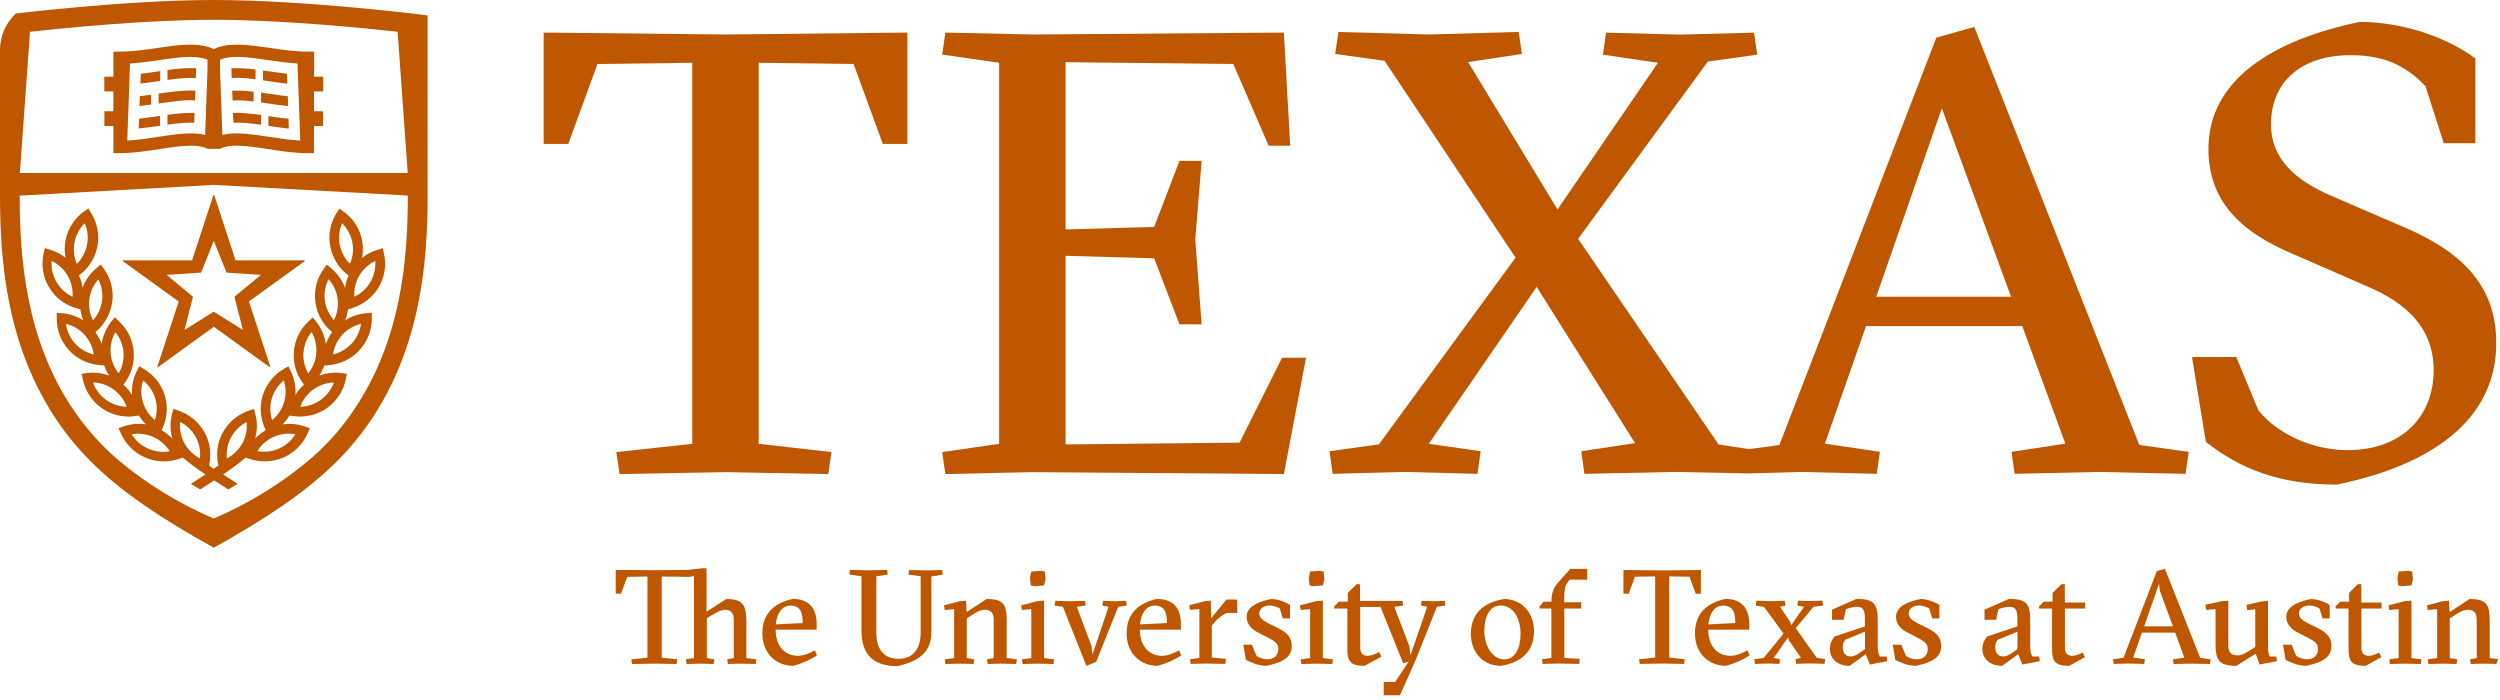 <svg width="200" height="56" viewBox="0 0 200 56" fill="none" xmlns="http://www.w3.org/2000/svg">
<g clip-path="url(#clip0_2091_844)">
<g clip-path="url(#clip1_2091_844)">
<path d="M59.242 53.09L58.23 53.122L58.173 52.749L58.703 52.644V49.584C58.703 49.025 58.442 48.781 58.018 48.781C57.691 48.781 57.275 49.017 56.875 49.26L56.548 49.463V52.644L57.144 52.749L57.087 53.122L56.066 53.09L54.931 53.122L54.874 52.749L55.519 52.644V46.087L55.127 46.152L52.939 46.12V52.611L54.18 52.749L54.123 53.122L52.376 53.09L50.563 53.122L50.506 52.749L51.796 52.611V46.12L50.18 46.152L49.682 47.491H49.257V45.592L52.351 45.617L55.005 45.592L56.156 45.463H56.523V48.935L58.099 47.921C59.479 47.921 59.708 48.432 59.708 49.795V52.644L60.516 52.749L60.459 53.122L59.218 53.09H59.242Z" fill="#BF5700"/>
<path d="M62.051 50.38C62.051 51.597 62.712 52.465 63.839 52.465C64.272 52.465 64.786 52.262 65.186 52.019L65.358 52.424C64.843 52.781 64.157 53.082 63.472 53.268C62.165 53.268 60.989 52.351 60.989 50.664C60.989 49.081 61.945 48.23 63.423 47.913C64.843 47.913 65.333 48.806 65.333 49.925V50.372H62.043L62.051 50.38ZM64.215 49.844C64.215 49.017 64.051 48.449 63.227 48.449C62.565 48.449 62.149 49.057 62.059 49.95L64.215 49.844Z" fill="#BF5700"/>
<path d="M72.673 45.974L72.73 45.6L74.11 45.633L75.367 45.6L75.425 45.974L74.51 46.112V50.477C74.51 51.873 73.939 52.798 71.791 53.293C69.668 53.293 68.917 52.157 68.917 50.453V46.104L67.946 45.966L68.003 45.592L69.489 45.625L70.967 45.592L71.024 45.966L70.109 46.104V50.615C70.109 51.946 70.681 52.7 71.906 52.7C73.024 52.7 73.653 51.954 73.653 50.583V46.104L72.681 45.966L72.673 45.974Z" fill="#BF5700"/>
<path d="M76.878 53.09L75.637 53.122L75.58 52.749L76.331 52.644V48.733L75.58 48.797L75.522 48.424L76.812 48.092L77.278 48.059L77.335 48.96L78.927 47.921C80.307 47.921 80.536 48.384 80.536 49.666V52.644L81.352 52.749L81.295 53.122L80.054 53.09L79.017 53.122L78.96 52.749L79.499 52.644V49.584C79.499 49.025 79.254 48.781 78.788 48.781C78.413 48.781 78.037 49.017 77.67 49.26L77.343 49.471V52.644L77.939 52.749L77.882 53.122L76.862 53.09H76.878Z" fill="#BF5700"/>
<path d="M83.05 53.09L81.809 53.122L81.752 52.749L82.503 52.644V48.733L81.752 48.797L81.695 48.424L82.985 48.092L83.524 48.051V52.644L84.332 52.749L84.275 53.122L83.034 53.09H83.05ZM82.511 45.722L83.287 45.666L83.589 45.722L83.646 46.323L83.524 46.834L82.756 46.899L82.462 46.834L82.397 46.233L82.503 45.722H82.511Z" fill="#BF5700"/>
<path d="M87.377 52.424L88.684 48.546L88.186 48.44L88.243 48.067L89.19 48.1L90.088 48.067L90.145 48.44L89.46 48.546L87.696 52.944L86.912 53.268L85.034 48.546L84.365 48.44L84.422 48.067L85.663 48.1L86.798 48.067L86.855 48.44L86.145 48.546L87.32 51.686L87.41 52.424H87.377Z" fill="#BF5700"/>
<path d="M91.19 50.38C91.19 51.597 91.852 52.465 92.978 52.465C93.411 52.465 93.925 52.262 94.326 52.019L94.497 52.424C93.983 52.781 93.297 53.082 92.611 53.268C91.305 53.268 90.129 52.351 90.129 50.664C90.129 49.081 91.084 48.23 92.562 47.913C93.983 47.913 94.473 48.806 94.473 49.925V50.372H91.182L91.19 50.38ZM93.354 49.844C93.354 49.017 93.191 48.449 92.366 48.449C91.705 48.449 91.288 49.057 91.199 49.95L93.354 49.844Z" fill="#BF5700"/>
<path d="M96.889 49.463L98.114 47.962H98.979V49.033H98.179C97.918 49.09 97.445 49.438 97.159 49.795L96.946 50.055V52.603L98.081 52.708L98.024 53.114L96.465 53.082L95.256 53.114L95.199 52.741L95.95 52.635V48.724L95.199 48.789L95.142 48.416L96.432 48.083L96.865 48.051L96.889 49.463Z" fill="#BF5700"/>
<path d="M102.376 48.676C102.27 48.611 101.943 48.44 101.559 48.44C101.143 48.44 100.743 48.668 100.743 49.073C100.743 49.414 101.012 49.633 101.494 49.877L102.327 50.29C103.045 50.656 103.339 51.061 103.339 51.67C103.339 52.635 102.556 53.001 101.314 53.268C100.653 53.268 99.959 52.944 99.673 52.789L99.469 51.581H100.155L100.523 52.473C100.751 52.627 101.061 52.741 101.404 52.741C101.976 52.741 102.27 52.376 102.27 51.929C102.27 51.508 102.041 51.329 101.486 51.037L100.637 50.599C100.171 50.363 99.731 49.958 99.731 49.357C99.731 48.611 100.433 48.189 101.682 47.921C102.262 47.921 102.89 48.181 103.201 48.4V49.471H102.629L102.384 48.676H102.376Z" fill="#BF5700"/>
<path d="M105.356 53.09L104.115 53.122L104.058 52.749L104.809 52.644V48.733L104.058 48.797L104.001 48.424L105.291 48.092L105.83 48.051V52.644L106.638 52.749L106.581 53.122L105.34 53.09H105.356ZM104.817 45.722L105.593 45.666L105.895 45.722L105.952 46.323L105.83 46.834L105.062 46.899L104.768 46.834L104.703 46.233L104.809 45.722H104.817Z" fill="#BF5700"/>
<path d="M110.696 55.621V54.55H111.618L112.688 52.936L112.255 53.065L110.443 48.554H108.818V51.824C108.818 52.132 108.94 52.465 109.389 52.465C109.7 52.465 110.034 52.319 110.336 52.165L110.516 52.53L109.161 53.268C107.952 53.268 107.789 52.838 107.789 51.873V48.684H106.744V48.505L107.12 48.132H107.822V47.434L108.524 46.736H108.801V48.075H112.198L112.255 48.44L111.545 48.546L112.745 51.686L112.835 52.424L114.174 48.546L113.676 48.44L113.733 48.067L114.68 48.1L115.578 48.067L115.635 48.44L114.949 48.546L113.202 52.928L111.994 55.629H110.712L110.696 55.621Z" fill="#BF5700"/>
<path d="M122.722 50.485C122.722 52.084 121.742 53.001 120.069 53.268C118.632 53.268 117.668 52.165 117.668 50.712C117.668 49.106 118.648 48.197 120.322 47.921C121.759 47.921 122.722 49.033 122.722 50.493V50.485ZM120.338 52.749C121.203 52.749 121.644 51.873 121.644 50.712C121.644 49.349 120.983 48.44 120.052 48.44C119.179 48.44 118.746 49.317 118.746 50.485C118.746 51.654 119.383 52.749 120.338 52.749Z" fill="#BF5700"/>
<path d="M125.147 48.181H126.494V48.684H125.147V52.635L126.388 52.708L126.331 53.114L124.657 53.082L123.416 53.114L123.359 52.741L124.11 52.635V48.684H123.163V48.505L123.49 48.132H124.118V48.027C124.118 47.386 124.322 46.964 124.714 46.526L125.621 45.511H126.976V46.371H125.572L125.367 46.663C125.22 46.866 125.139 47.175 125.139 47.873V48.197L125.147 48.181Z" fill="#BF5700"/>
<path d="M134.74 53.114L132.993 53.082L131.181 53.114L131.123 52.741L132.413 52.603V46.112L130.797 46.136L130.299 47.499H129.874V45.6L132.969 45.633L136.071 45.6V47.499H135.655L135.157 46.136L133.54 46.112V52.603L134.781 52.741L134.724 53.114H134.74Z" fill="#BF5700"/>
<path d="M136.659 50.38C136.659 51.597 137.32 52.465 138.447 52.465C138.88 52.465 139.394 52.262 139.794 52.019L139.966 52.424C139.451 52.781 138.766 53.082 138.08 53.268C136.773 53.268 135.598 52.351 135.598 50.664C135.598 49.081 136.553 48.23 138.031 47.913C139.451 47.913 139.941 48.806 139.941 49.925V50.372H136.651L136.659 50.38ZM138.823 49.844C138.823 49.017 138.659 48.449 137.835 48.449C137.173 48.449 136.757 49.057 136.667 49.95L138.823 49.844Z" fill="#BF5700"/>
<path d="M142.407 52.741L142.35 53.114L141.509 53.082L140.398 53.114L140.341 52.741L141.092 52.635L142.685 50.688L141.125 48.554L140.456 48.449L140.513 48.059L141.754 48.092L142.774 48.059L142.831 48.449L142.407 48.554L143.207 49.739L143.297 50.014L144.317 48.546L143.787 48.44L143.844 48.051L144.685 48.083L145.795 48.051L145.852 48.44L145.077 48.546L143.656 50.258L145.346 52.627L146.016 52.733L145.959 53.106L144.718 53.074L143.697 53.106L143.64 52.733L144.081 52.627L143.125 51.248L143.036 51.005L141.893 52.635L142.399 52.741H142.407Z" fill="#BF5700"/>
<path d="M148.514 47.913C149.869 47.913 150.22 48.254 150.22 49.617V51.718C150.22 52.181 150.294 52.351 150.4 52.522H150.939L150.98 52.895L149.592 53.163L149.257 52.335L147.975 53.268C147.044 53.268 146.391 52.757 146.391 51.897C146.391 51.508 146.53 51.232 146.767 50.915L149.192 50.112V49.576C149.192 48.935 149.135 48.546 148.555 48.546C148.261 48.546 147.91 48.643 147.673 48.741L147.493 49.584H146.563V48.773L148.514 47.913ZM149.192 50.534L147.632 51.175C147.469 51.337 147.42 51.548 147.42 51.775C147.42 52.319 147.73 52.514 148.049 52.514C148.367 52.514 148.612 52.335 148.751 52.238L149.2 51.929V50.534H149.192Z" fill="#BF5700"/>
<path d="M154.327 48.676C154.221 48.611 153.895 48.44 153.511 48.44C153.094 48.44 152.694 48.668 152.694 49.073C152.694 49.414 152.964 49.633 153.445 49.877L154.278 50.29C154.997 50.656 155.291 51.061 155.291 51.67C155.291 52.635 154.507 53.001 153.266 53.268C152.605 53.268 151.911 52.944 151.625 52.789L151.421 51.581H152.106L152.474 52.473C152.702 52.627 153.013 52.741 153.356 52.741C153.927 52.741 154.221 52.376 154.221 51.929C154.221 51.508 153.992 51.329 153.437 51.037L152.588 50.599C152.123 50.363 151.682 49.958 151.682 49.357C151.682 48.611 152.384 48.189 153.633 47.921C154.213 47.921 154.842 48.181 155.152 48.4V49.471H154.58L154.335 48.676H154.327Z" fill="#BF5700"/>
<path d="M160.712 47.913C162.067 47.913 162.418 48.254 162.418 49.617V51.718C162.418 52.181 162.492 52.351 162.598 52.522H163.137L163.178 52.895L161.79 53.163L161.455 52.335L160.173 53.268C159.242 53.268 158.589 52.757 158.589 51.897C158.589 51.508 158.728 51.232 158.965 50.915L161.39 50.112V49.576C161.39 48.935 161.332 48.546 160.753 48.546C160.459 48.546 160.108 48.643 159.871 48.741L159.691 49.584H158.761V48.773L160.712 47.913ZM161.39 50.534L159.83 51.175C159.667 51.337 159.618 51.548 159.618 51.775C159.618 52.319 159.928 52.514 160.247 52.514C160.565 52.514 160.81 52.335 160.949 52.238L161.398 51.929V50.534H161.39Z" fill="#BF5700"/>
<path d="M163.129 48.684V48.505L163.504 48.132H164.206V47.434L164.909 46.736H165.186V48.205H166.811V48.684H165.194V51.824C165.194 52.132 165.309 52.465 165.766 52.465C166.076 52.465 166.313 52.359 166.615 52.205L166.795 52.57L165.537 53.268C164.329 53.268 164.166 52.838 164.166 51.873V48.684H163.12H163.129Z" fill="#BF5700"/>
<path d="M171.359 50.599L170.656 52.603L171.595 52.741L171.538 53.114L170.248 53.082L169.097 53.114L169.04 52.741L169.881 52.619L172.551 45.682L173.196 45.503L176.012 52.627L176.853 52.749L176.796 53.122L175.31 53.09L173.89 53.122L173.832 52.749L174.747 52.611L174.012 50.607H171.35L171.359 50.599ZM172.796 47.272L172.722 46.696L171.538 50.104H173.832L172.796 47.28V47.272Z" fill="#BF5700"/>
<path d="M181.442 51.718C181.442 52.181 181.499 52.351 181.572 52.522H182.111L182.152 52.895L180.764 53.163L180.462 52.295L178.903 53.268C177.482 53.268 177.245 52.765 177.245 51.524V48.733L176.494 48.789L176.437 48.376L177.727 48.1L178.266 48.059V51.629C178.266 52.189 178.503 52.432 179.033 52.432C179.368 52.432 179.801 52.165 180.209 51.897L180.421 51.759V48.749L179.776 48.806L179.719 48.392L180.903 48.116L181.442 48.075V51.751V51.718Z" fill="#BF5700"/>
<path d="M185.549 48.676C185.443 48.611 185.116 48.44 184.732 48.44C184.316 48.44 183.916 48.668 183.916 49.073C183.916 49.414 184.185 49.633 184.667 49.877L185.5 50.29C186.218 50.656 186.512 51.061 186.512 51.67C186.512 52.635 185.728 53.001 184.487 53.268C183.826 53.268 183.132 52.944 182.846 52.789L182.642 51.581H183.328L183.695 52.473C183.924 52.627 184.234 52.741 184.577 52.741C185.149 52.741 185.443 52.376 185.443 51.929C185.443 51.508 185.214 51.329 184.659 51.037L183.81 50.599C183.344 50.363 182.903 49.958 182.903 49.357C182.903 48.611 183.605 48.189 184.855 47.921C185.434 47.921 186.063 48.181 186.373 48.4V49.471H185.802L185.557 48.676H185.549Z" fill="#BF5700"/>
<path d="M186.847 48.684V48.505L187.222 48.132H187.925V47.434L188.627 46.736H188.904V48.205H190.529V48.684H188.912V51.824C188.912 52.132 189.027 52.465 189.484 52.465C189.794 52.465 190.031 52.359 190.333 52.205L190.513 52.57L189.255 53.268C188.047 53.268 187.884 52.838 187.884 51.873V48.684H186.839H186.847Z" fill="#BF5700"/>
<path d="M192.44 53.09L191.199 53.122L191.141 52.749L191.893 52.644V48.733L191.141 48.797L191.084 48.424L192.374 48.092L192.913 48.051V52.644L193.721 52.749L193.664 53.122L192.423 53.09H192.44ZM191.901 45.722L192.676 45.666L192.978 45.722L193.036 46.323L192.921 46.834L192.154 46.899L191.86 46.834L191.795 46.233L191.901 45.722Z" fill="#BF5700"/>
<path d="M195.518 53.09L194.277 53.122L194.219 52.749L194.971 52.644V48.733L194.219 48.797L194.162 48.424L195.452 48.092L195.918 48.059L195.975 48.96L197.567 47.921C198.947 47.921 199.175 48.384 199.175 49.666V52.644L199.992 52.749L199.935 53.122L198.694 53.09L197.657 53.122L197.6 52.749L198.138 52.644V49.584C198.138 49.025 197.894 48.781 197.428 48.781C197.053 48.781 196.677 49.017 196.31 49.26L195.983 49.471V52.644L196.579 52.749L196.522 53.122L195.501 53.09H195.518Z" fill="#BF5700"/>
<path d="M43.493 2.605V11.514H45.461L47.796 5.12L55.38 5.023V35.507L49.306 36.164L49.567 37.925L58.067 37.771L66.264 37.925L66.517 36.164L60.696 35.507V5.023L68.289 5.12L70.624 11.514H72.591V2.605L58.018 2.759L43.493 2.605Z" fill="#BF5700"/>
<path d="M99.167 35.409L85.247 35.555V20.463L92.333 20.666L94.358 25.948H96.13L95.624 19.157L96.13 12.869H94.358L92.333 18.151L85.247 18.354V4.974L98.661 5.12L101.494 11.66H103.217L102.711 2.605L82.618 2.759L75.629 2.605L75.376 4.365L79.931 5.023V35.507L75.376 36.164L75.629 37.925L82.618 37.771L102.711 37.925L104.482 28.618H102.564L99.167 35.409Z" fill="#BF5700"/>
<path d="M157.944 2.158L154.907 3.01L142.35 35.604L139.909 35.929L137.484 35.555L126.249 19.108L136.626 4.925L140.578 4.373L140.325 2.613L134.406 2.767L128.486 2.613L128.233 4.373L132.634 5.023L124.6 16.755L117.448 4.966L121.75 4.317L121.497 2.556L114.313 2.759L107.071 2.556L106.817 4.317L110.769 4.868L121.244 20.61L110.312 35.547L106.36 36.099L106.613 37.908L112.28 37.754L118.199 37.908L118.452 36.099L114.304 35.499L122.934 22.954L130.805 35.45L126.502 36.099L126.755 37.908L133.997 37.754L139.909 37.876L144.064 37.754L150.139 37.908L150.392 36.148L145.991 35.49L149.282 26.086H161.782L165.227 35.49L160.924 36.148L161.177 37.908L167.856 37.754L174.845 37.908L175.098 36.148L171.146 35.596L157.944 2.158ZM150.098 23.741L155.348 8.658L160.883 23.741H150.098Z" fill="#BF5700"/>
<path d="M192.26 18.151L186.439 15.636C183.654 14.427 181.679 12.715 181.679 9.948C181.679 6.58 184.055 4.414 188.055 4.414C191.092 4.414 192.717 5.526 194.032 6.881L195.501 11.457H198.032V4.674C195.501 2.816 191.958 1.753 188.774 1.753C181.736 3.213 176.674 6.434 176.674 11.911C176.674 16.39 179.662 18.703 183.303 20.261L189.427 22.93C192.464 24.236 194.693 26.2 194.693 29.624C194.693 33.3 192.162 36.01 187.81 36.01C184.977 36.01 182.193 34.703 180.674 32.837L178.903 28.561H175.359L176.47 35.353C179.156 37.462 182.291 38.769 186.945 38.769C196.457 36.805 199.698 32.229 199.698 27.498C199.747 22.37 196.252 19.855 192.26 18.143V18.151Z" fill="#BF5700"/>
<path d="M17.08 14.638H17.121V14.621H17.08V14.638Z" fill="#BF5700"/>
<path d="M21.53 10.946C20.599 10.808 19.726 10.67 18.925 10.67C18.501 10.67 18.125 10.71 17.791 10.792L17.603 5.631V4.779C17.97 4.625 18.411 4.552 18.983 4.552C19.709 4.552 20.542 4.674 21.416 4.803C22.191 4.917 22.983 5.031 23.8 5.079L24.02 11.246C23.188 11.197 22.346 11.076 21.53 10.946ZM12.671 10.946C11.855 11.076 11.014 11.197 10.181 11.246L10.402 5.079C11.218 5.031 12.01 4.917 12.786 4.803C13.668 4.674 14.492 4.552 15.219 4.552C15.782 4.552 16.231 4.625 16.599 4.779V5.631L16.411 10.792C16.076 10.71 15.709 10.67 15.276 10.67C14.484 10.67 13.602 10.808 12.671 10.946ZM25.857 7.311V6.134H25.131V4.13H24.641C23.596 4.13 22.567 3.976 21.563 3.83C20.648 3.7 19.783 3.57 18.983 3.57C18.232 3.57 17.611 3.684 17.097 3.927C16.582 3.684 15.962 3.57 15.211 3.57C14.411 3.57 13.553 3.7 12.639 3.83C11.635 3.976 10.598 4.13 9.561 4.13H9.071V6.134H8.344V7.311H9.071V8.901H8.352V10.078H9.071V12.252H9.561C10.671 12.252 11.765 12.082 12.818 11.919C13.708 11.781 14.549 11.652 15.268 11.652C15.848 11.652 16.28 11.733 16.623 11.911H17.57C17.905 11.741 18.346 11.652 18.925 11.652C19.644 11.652 20.485 11.781 21.375 11.919C22.428 12.082 23.522 12.252 24.633 12.252H25.122V10.078H25.841V8.901H25.122V7.311H25.849H25.857Z" fill="#BF5700"/>
<path d="M12.81 5.688C12.761 5.688 12.712 5.704 12.663 5.712C12.198 5.777 11.732 5.85 11.259 5.899L11.235 6.686C11.757 6.629 12.271 6.556 12.786 6.475C12.794 6.475 12.81 6.475 12.818 6.475V5.688H12.81Z" fill="#BF5700"/>
<path d="M13.398 5.607V6.394C14.231 6.28 15.007 6.199 15.668 6.248L15.7 5.469C14.99 5.412 14.215 5.493 13.398 5.599V5.607Z" fill="#BF5700"/>
<path d="M12.81 9.266C12.761 9.266 12.712 9.282 12.663 9.29C12.157 9.364 11.643 9.437 11.128 9.493L11.096 10.28C11.667 10.224 12.222 10.143 12.778 10.061C12.786 10.061 12.802 10.061 12.81 10.061V9.274V9.266Z" fill="#BF5700"/>
<path d="M13.398 9.185V9.972C14.182 9.867 14.9 9.785 15.537 9.818L15.57 9.039C14.892 9.007 14.166 9.08 13.398 9.185Z" fill="#BF5700"/>
<path d="M12.688 7.497V8.284C12.688 8.284 12.745 8.276 12.778 8.268C13.831 8.114 14.786 7.976 15.602 8.033L15.627 7.254C14.729 7.197 13.725 7.343 12.68 7.489L12.688 7.497Z" fill="#BF5700"/>
<path d="M12.092 7.578C11.79 7.619 11.488 7.66 11.185 7.692L11.153 8.479C11.471 8.447 11.781 8.406 12.084 8.366V7.578H12.092Z" fill="#BF5700"/>
<path d="M20.452 5.558C19.775 5.477 19.122 5.428 18.509 5.469L18.534 6.248C19.105 6.199 19.75 6.248 20.444 6.345V5.558H20.452Z" fill="#BF5700"/>
<path d="M22.951 5.899C22.477 5.842 22.004 5.777 21.546 5.712C21.375 5.688 21.212 5.664 21.04 5.639V6.426C21.171 6.442 21.301 6.459 21.432 6.483C21.938 6.556 22.453 6.637 22.983 6.694L22.951 5.907V5.899Z" fill="#BF5700"/>
<path d="M20.289 7.335C19.693 7.27 19.113 7.23 18.575 7.262L18.607 8.041C19.113 8.008 19.685 8.041 20.289 8.122V7.335Z" fill="#BF5700"/>
<path d="M23.016 7.7C22.518 7.643 22.028 7.57 21.546 7.505C21.326 7.473 21.097 7.441 20.885 7.408V8.195C21.065 8.219 21.252 8.244 21.44 8.276C21.971 8.357 22.51 8.43 23.057 8.487L23.024 7.7H23.016Z" fill="#BF5700"/>
<path d="M21.465 10.069C22.004 10.151 22.551 10.224 23.106 10.289L23.081 9.501C22.559 9.445 22.053 9.372 21.546 9.299C21.522 9.299 21.497 9.299 21.473 9.29V10.078L21.465 10.069Z" fill="#BF5700"/>
<path d="M20.877 9.193C20.093 9.088 19.334 9.007 18.64 9.039L18.672 9.818C19.326 9.785 20.077 9.867 20.885 9.98V9.193H20.877Z" fill="#BF5700"/>
<path d="M16.084 21.81L17.105 19.271L18.125 21.81L20.877 21.989L18.754 23.741L19.432 26.395L17.097 24.934L14.762 26.395L15.439 23.741L13.325 21.989L16.076 21.81H16.084ZM9.847 20.91L14.296 24.123L12.582 29.356C12.582 29.356 12.582 29.373 12.598 29.381C12.598 29.381 12.614 29.381 12.623 29.381L17.105 26.143L21.587 29.381C21.587 29.381 21.604 29.381 21.612 29.381C21.628 29.373 21.628 29.348 21.62 29.332L19.913 24.115L24.363 20.902C24.363 20.902 24.396 20.869 24.388 20.853C24.388 20.837 24.355 20.82 24.339 20.829H18.844L17.146 15.636C17.146 15.636 17.129 15.595 17.105 15.595C17.08 15.595 17.064 15.611 17.064 15.636L15.366 20.829H9.871C9.871 20.829 9.83 20.829 9.822 20.853C9.822 20.869 9.822 20.893 9.847 20.902V20.91Z" fill="#BF5700"/>
<path d="M28.135 27.474C27.735 27.912 27.213 28.22 26.641 28.358C26.723 27.774 26.976 27.23 27.376 26.792C27.784 26.346 28.299 26.046 28.878 25.908C28.797 26.492 28.543 27.036 28.143 27.482L28.135 27.474ZM25.988 24.042C25.914 23.449 26.012 22.857 26.282 22.33C26.674 22.768 26.927 23.311 27.009 23.904C27.09 24.488 26.984 25.088 26.715 25.608C26.323 25.17 26.07 24.626 25.988 24.034V24.042ZM27.18 19.571C27.066 18.987 27.139 18.386 27.368 17.851C27.784 18.265 28.07 18.8 28.184 19.384C28.299 19.968 28.233 20.569 27.996 21.105C27.58 20.691 27.294 20.155 27.18 19.579V19.571ZM30.021 20.877C30.062 21.47 29.923 22.054 29.629 22.565C29.327 23.076 28.886 23.482 28.348 23.741C28.307 23.149 28.437 22.565 28.739 22.054C29.041 21.543 29.491 21.137 30.021 20.877ZM25.669 31.985C25.188 32.334 24.616 32.521 24.02 32.545C24.224 31.985 24.584 31.507 25.065 31.158C25.555 30.809 26.119 30.614 26.715 30.598C26.511 31.15 26.151 31.636 25.669 31.985ZM24.282 28.18C24.331 27.587 24.551 27.028 24.927 26.565C25.22 27.076 25.351 27.66 25.302 28.253C25.261 28.845 25.033 29.405 24.657 29.867C24.363 29.356 24.233 28.772 24.273 28.18H24.282ZM22.73 32.164C22.559 32.732 22.224 33.235 21.767 33.608C21.587 33.048 21.579 32.448 21.742 31.88C21.914 31.312 22.248 30.809 22.706 30.436C22.885 30.995 22.893 31.596 22.73 32.164ZM23.628 34.744C23.318 35.247 22.861 35.645 22.314 35.888C21.938 36.059 21.53 36.14 21.114 36.14C20.934 36.14 20.763 36.123 20.583 36.091C20.893 35.588 21.35 35.19 21.898 34.947C22.445 34.703 23.049 34.639 23.628 34.736V34.744ZM18.493 34.979C18.779 34.452 19.211 34.03 19.734 33.762C19.791 34.346 19.677 34.939 19.391 35.458C19.105 35.977 18.672 36.399 18.15 36.675C18.093 36.091 18.207 35.499 18.485 34.979H18.493ZM11.847 35.888C11.3 35.645 10.843 35.247 10.532 34.744C11.112 34.639 11.716 34.712 12.263 34.955C12.81 35.198 13.259 35.596 13.578 36.099C12.998 36.205 12.394 36.132 11.847 35.888ZM11.43 32.164C11.259 31.596 11.267 30.987 11.455 30.436C11.912 30.809 12.247 31.304 12.418 31.88C12.59 32.456 12.573 33.056 12.394 33.608C11.937 33.235 11.602 32.732 11.43 32.164ZM14.419 33.754C14.941 34.022 15.374 34.444 15.66 34.971C15.945 35.499 16.06 36.083 15.994 36.675C15.464 36.399 15.039 35.977 14.753 35.458C14.468 34.931 14.353 34.346 14.419 33.762V33.754ZM8.483 31.985C8.001 31.636 7.634 31.158 7.438 30.598C8.034 30.614 8.597 30.801 9.087 31.158C9.569 31.507 9.936 31.985 10.132 32.545C9.536 32.529 8.965 32.334 8.483 31.985ZM9.234 26.573C9.602 27.036 9.83 27.587 9.879 28.18C9.928 28.772 9.789 29.356 9.495 29.867C9.12 29.405 8.899 28.845 8.85 28.253C8.801 27.66 8.94 27.076 9.234 26.565V26.573ZM6.009 27.482C5.609 27.044 5.356 26.492 5.274 25.908C5.846 26.046 6.368 26.346 6.768 26.792C7.169 27.23 7.422 27.774 7.503 28.358C6.924 28.22 6.409 27.92 6.009 27.474V27.482ZM5.805 23.741C5.274 23.49 4.825 23.084 4.523 22.565C4.221 22.054 4.09 21.462 4.131 20.877C4.662 21.129 5.111 21.535 5.413 22.054C5.715 22.565 5.846 23.157 5.805 23.741ZM5.96 19.384C6.074 18.8 6.36 18.273 6.777 17.859C7.013 18.402 7.079 18.995 6.964 19.579C6.85 20.163 6.564 20.691 6.148 21.113C5.911 20.569 5.846 19.977 5.96 19.392V19.384ZM7.144 23.92C7.226 23.328 7.479 22.784 7.871 22.346C8.14 22.873 8.238 23.466 8.165 24.058C8.083 24.642 7.83 25.194 7.438 25.632C7.169 25.105 7.071 24.512 7.144 23.928V23.92ZM28.135 24.658C29.05 24.383 29.817 23.782 30.299 22.971C30.78 22.151 30.927 21.194 30.715 20.261L30.625 19.855L30.225 19.977C29.76 20.114 29.335 20.334 28.968 20.626C29.05 20.171 29.05 19.701 28.968 19.238C28.788 18.305 28.266 17.486 27.49 16.926L27.147 16.682L26.927 17.039C26.421 17.843 26.241 18.8 26.421 19.733C26.6 20.658 27.123 21.478 27.89 22.038C27.752 22.354 27.654 22.687 27.605 23.036C27.376 22.419 26.992 21.859 26.47 21.437L26.143 21.169L25.898 21.51C25.343 22.281 25.106 23.222 25.229 24.163C25.351 25.096 25.825 25.957 26.559 26.557H26.576C26.355 26.857 26.192 27.182 26.07 27.523C25.972 26.873 25.71 26.249 25.286 25.721L25.024 25.397L24.714 25.681C24.012 26.322 23.579 27.198 23.506 28.139C23.432 29.081 23.718 30.014 24.314 30.752L24.331 30.768C24.053 31.003 23.824 31.288 23.637 31.596C23.677 30.939 23.555 30.273 23.253 29.673L23.065 29.3L22.706 29.511C21.881 29.997 21.285 30.76 21.008 31.669C20.738 32.578 20.828 33.543 21.252 34.395V34.419C20.942 34.598 20.656 34.825 20.412 35.085C20.591 34.452 20.599 33.77 20.428 33.121L20.322 32.715L19.922 32.845C19.015 33.146 18.272 33.779 17.815 34.614C17.382 35.417 17.26 36.351 17.472 37.243C17.35 37.324 17.227 37.413 17.097 37.503C16.966 37.413 16.835 37.332 16.721 37.243C16.933 36.351 16.819 35.417 16.378 34.614C15.921 33.779 15.178 33.154 14.272 32.845L13.872 32.715L13.765 33.121C13.594 33.77 13.602 34.444 13.782 35.085C13.529 34.825 13.243 34.598 12.933 34.419V34.395C13.374 33.543 13.455 32.578 13.194 31.669C12.925 30.76 12.32 29.989 11.496 29.511L11.136 29.3L10.949 29.673C10.647 30.273 10.516 30.939 10.565 31.596C10.377 31.288 10.14 31.012 9.871 30.768L9.887 30.752C10.483 30.006 10.769 29.081 10.696 28.131C10.622 27.182 10.189 26.314 9.487 25.673L9.177 25.389L8.916 25.713C8.491 26.241 8.23 26.865 8.132 27.515C8.009 27.174 7.838 26.857 7.626 26.565H7.642C8.377 25.948 8.85 25.096 8.981 24.155C9.104 23.214 8.867 22.273 8.312 21.502L8.067 21.161L7.74 21.429C7.218 21.859 6.826 22.411 6.605 23.027C6.556 22.687 6.466 22.346 6.319 22.029C7.087 21.47 7.609 20.65 7.789 19.725C7.969 18.792 7.789 17.834 7.283 17.031L7.062 16.674L6.719 16.918C5.944 17.477 5.421 18.297 5.242 19.23C5.152 19.693 5.152 20.163 5.242 20.618C4.874 20.326 4.442 20.106 3.984 19.968L3.584 19.847L3.494 20.253C3.282 21.177 3.429 22.143 3.911 22.962C4.393 23.782 5.16 24.383 6.074 24.65L6.434 24.756C6.466 25.056 6.548 25.348 6.654 25.624C6.148 25.299 5.568 25.105 4.956 25.056L4.54 25.023V25.445C4.523 26.395 4.866 27.303 5.503 28.001C6.14 28.707 7.022 29.129 7.969 29.21L8.336 29.243C8.434 29.527 8.565 29.794 8.728 30.046C8.312 29.892 7.879 29.811 7.422 29.811C7.258 29.811 7.103 29.819 6.948 29.843L6.532 29.9L6.613 30.306C6.801 31.239 7.324 32.058 8.091 32.618C8.728 33.081 9.495 33.324 10.287 33.324C10.443 33.324 10.598 33.316 10.753 33.292L11.12 33.243C11.275 33.503 11.463 33.738 11.675 33.949C11.079 33.86 10.467 33.916 9.887 34.111L9.487 34.249L9.651 34.63C10.026 35.507 10.712 36.196 11.577 36.586C12.059 36.797 12.573 36.91 13.096 36.91C13.512 36.91 13.929 36.837 14.329 36.708L14.623 36.61C15.113 37.024 15.668 37.438 16.427 37.957C16.084 38.184 15.7 38.436 15.268 38.704L16.011 39.158C16.427 38.89 16.795 38.647 17.137 38.428C17.472 38.655 17.848 38.89 18.264 39.158L19.007 38.704C18.575 38.428 18.191 38.184 17.848 37.957C18.607 37.438 19.162 37.024 19.652 36.61L19.946 36.708C20.346 36.846 20.763 36.91 21.179 36.91C21.701 36.91 22.216 36.805 22.698 36.594C23.563 36.205 24.249 35.515 24.624 34.639L24.788 34.257L24.388 34.119C23.808 33.916 23.196 33.868 22.6 33.957C22.812 33.746 23 33.503 23.155 33.243L23.522 33.292C23.677 33.308 23.832 33.324 23.996 33.324C24.788 33.324 25.547 33.081 26.192 32.618C26.959 32.058 27.49 31.239 27.67 30.306L27.752 29.9L27.335 29.843C27.18 29.827 27.017 29.811 26.853 29.811C26.404 29.811 25.963 29.892 25.547 30.046C25.71 29.794 25.841 29.527 25.939 29.243L26.306 29.21C27.262 29.129 28.135 28.699 28.772 28.001C29.409 27.303 29.752 26.395 29.744 25.445V25.023L29.319 25.056C28.707 25.105 28.127 25.299 27.621 25.624C27.727 25.34 27.8 25.048 27.841 24.756L28.192 24.65L28.135 24.658Z" fill="#BF5700"/>
<path d="M28.241 32.902C27.441 34.071 26.527 35.15 25.416 36.196C22.004 39.312 18.174 41.032 17.097 41.479C16.019 41.032 12.19 39.312 8.777 36.196C7.675 35.142 6.752 34.062 5.952 32.902C2.082 27.271 1.576 20.731 1.576 15.652L17.105 14.792L32.626 15.644C32.626 20.723 32.111 27.263 28.241 32.894V32.902ZM2.4 2.54C5.291 2.223 11.773 1.582 17.105 1.582C22.436 1.582 28.919 2.223 31.809 2.54L32.618 13.842H1.592L2.4 2.54ZM34.202 1.233L33.516 1.144C33.426 1.136 24.257 0 17.113 0H17.105C9.953 0 0.784 1.136 0.694 1.144L0 1.233V13.842V15.603C0 20.918 0.531 27.782 4.662 33.795C5.511 35.036 6.483 36.172 7.642 37.284C7.642 37.284 7.658 37.3 7.667 37.308C9.904 39.45 12.867 41.471 17.105 43.816C21.342 41.462 24.298 39.442 26.543 37.3C26.543 37.3 26.559 37.284 26.568 37.284C27.727 36.172 28.69 35.028 29.548 33.795C33.679 27.782 34.21 20.918 34.21 15.603V15.352V1.233H34.202Z" fill="#BF5700"/>
</g>
</g>
<defs>
<clipPath id="clip0_2091_844">
<rect width="200" height="55.621" rx="4" fill="white"/>
</clipPath>
<clipPath id="clip1_2091_844">
<rect width="200" height="55.621" fill="white"/>
</clipPath>
</defs>
</svg>
